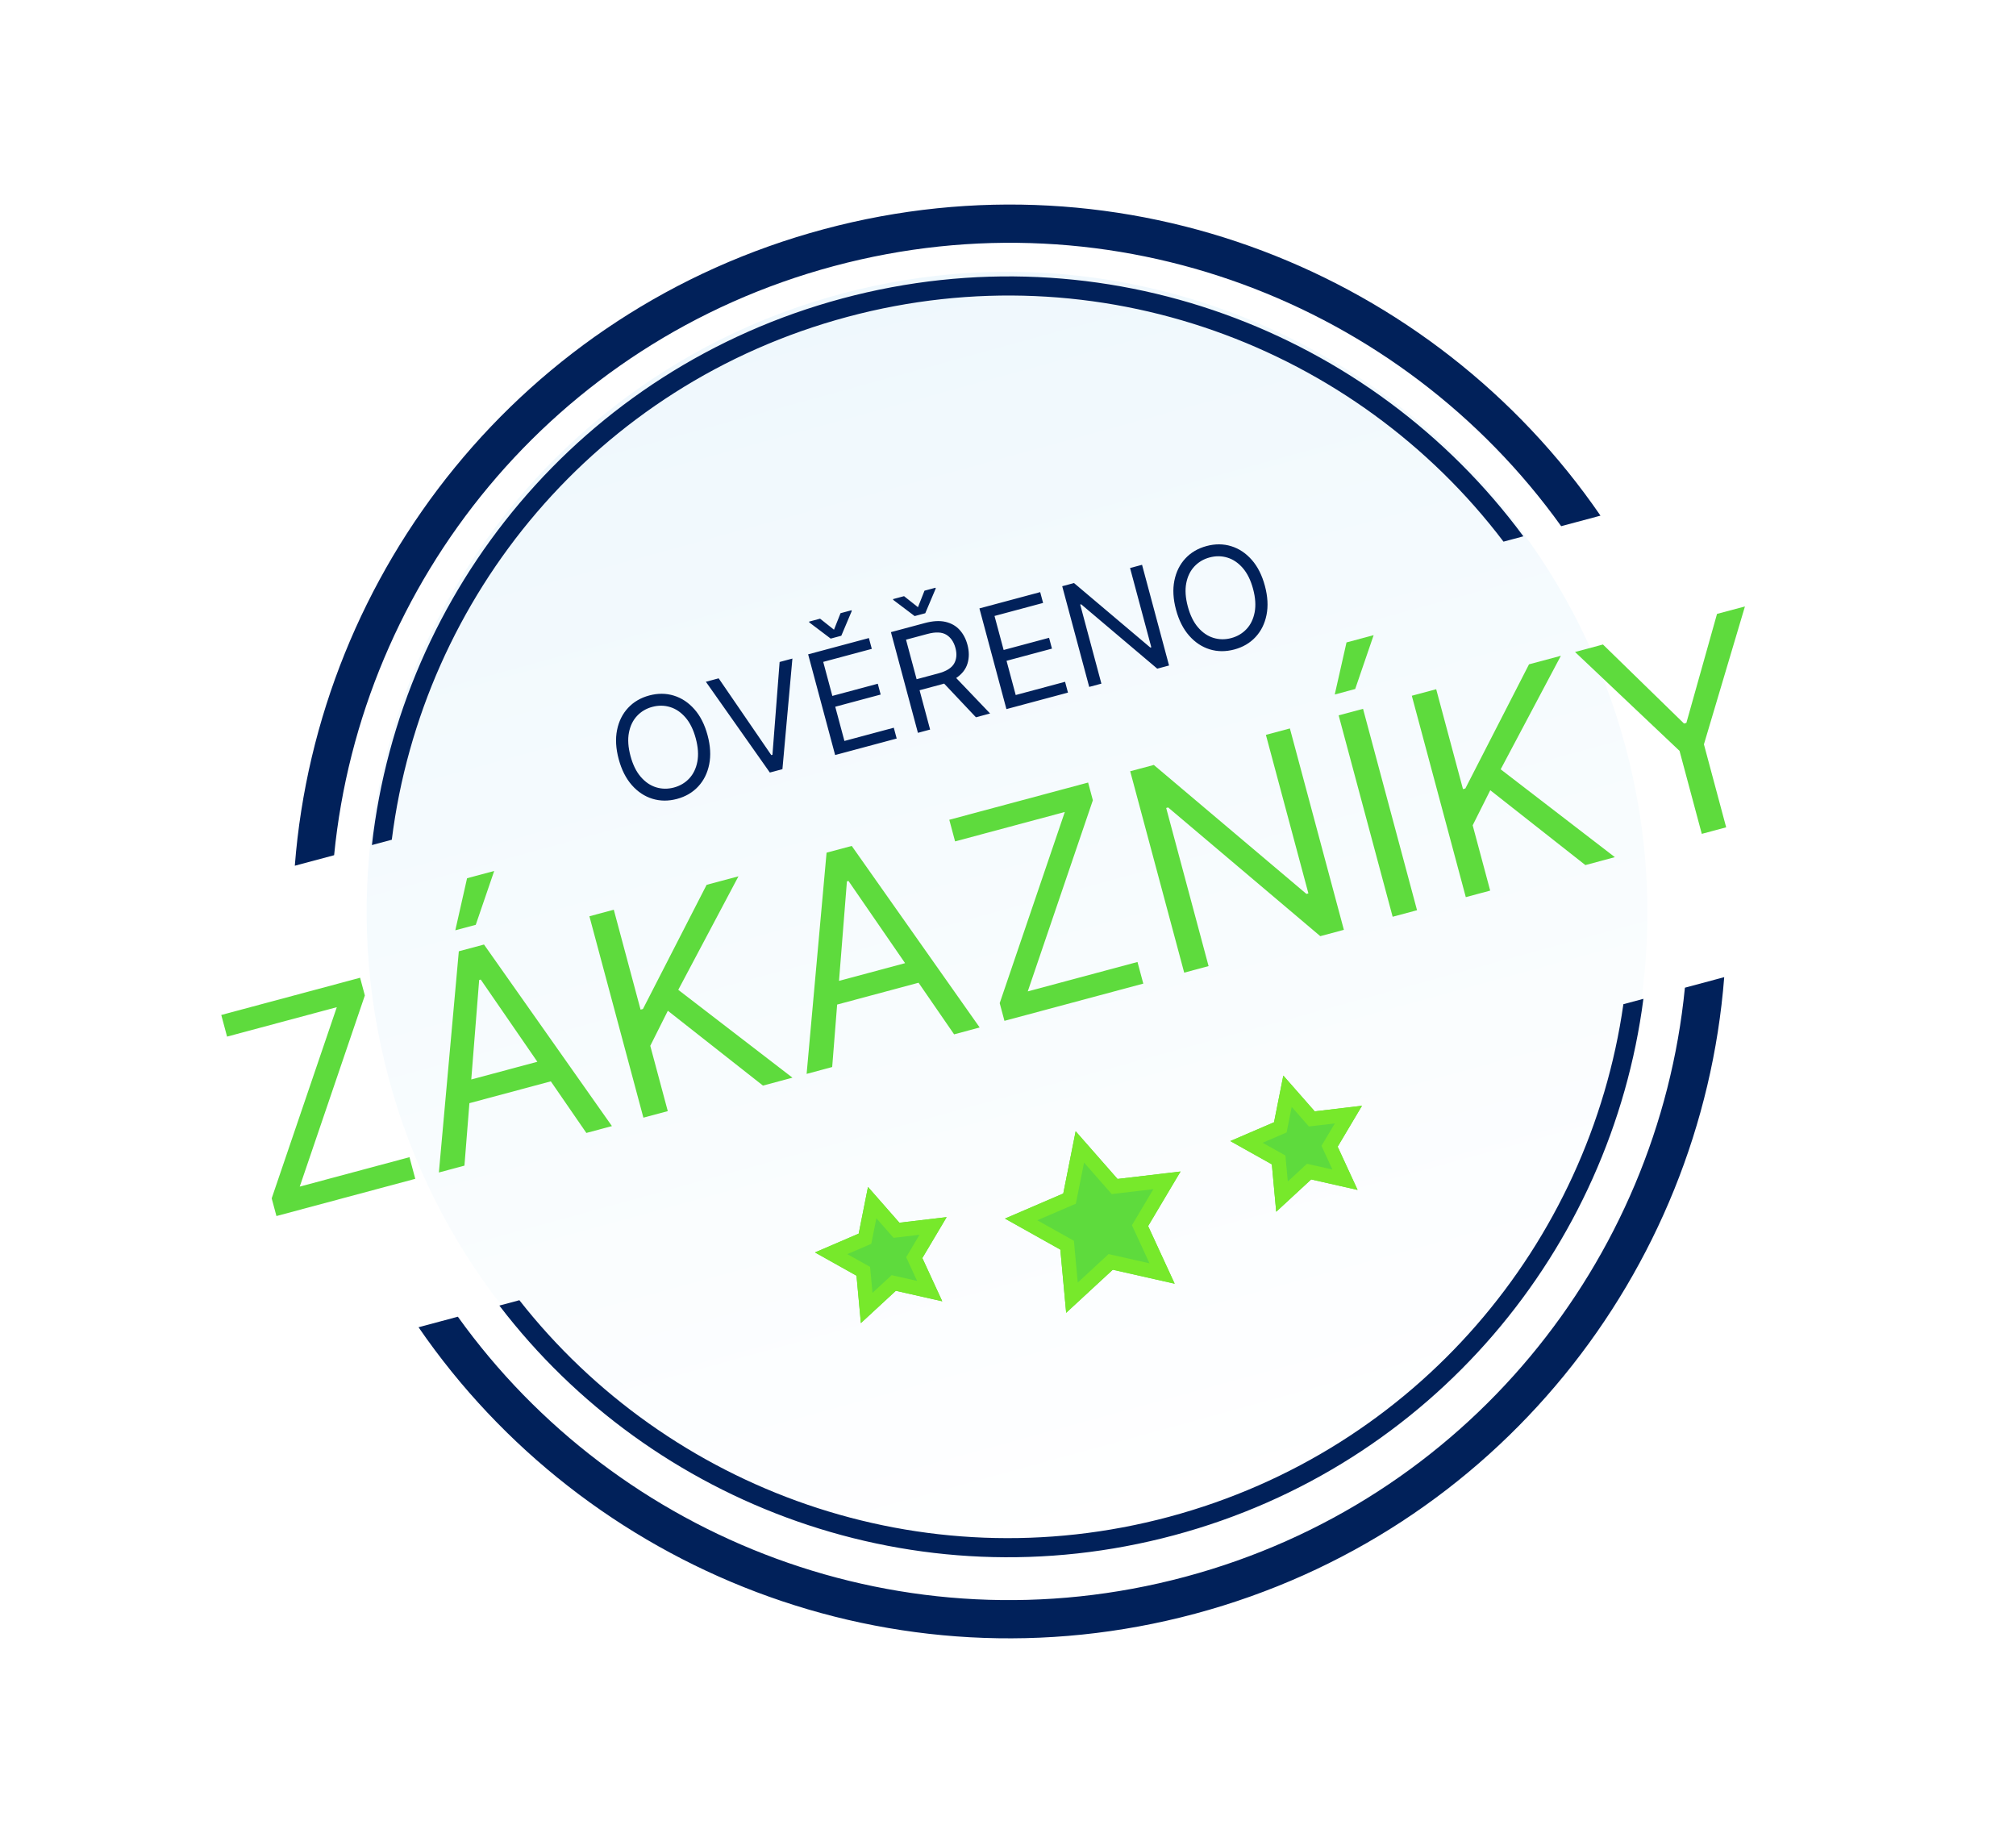 <?xml version="1.0" encoding="utf-8"?>
<svg width="211px" height="191px" viewBox="0 0 211 191" version="1.1" xmlns:xlink="http://www.w3.org/1999/xlink" xmlns="http://www.w3.org/2000/svg">
  <defs>
    <linearGradient x1="0.5" y1="0" x2="0.5" y2="0.995" id="gradient_1">
      <stop offset="0" stop-color="#EFF8FD" />
      <stop offset="1" stop-color="#FFFFFF" />
    </linearGradient>
    <filter filterUnits="userSpaceOnUse" color-interpolation-filters="sRGB" id="filter_1">
      <feFlood flood-opacity="0" result="BackgroundImageFix" />
      <feColorMatrix in="SourceAlpha" type="matrix" values="0 0 0 0 0 0 0 0 0 0 0 0 0 0 0 0 0 0 127 0" />
      <feOffset dx="0" dy="1" />
      <feGaussianBlur stdDeviation="1.5" />
      <feColorMatrix type="matrix" values="0 0 0 0 0.004 0 0 0 0 0.129 0 0 0 0 0.353 0 0 0 0.2 0" />
      <feBlend mode="normal" in2="BackgroundImageFix" result="effect0_dropShadow" />
      <feBlend mode="normal" in="SourceGraphic" in2="effect0_dropShadow" result="shape" />
    </filter>
    <filter filterUnits="userSpaceOnUse" color-interpolation-filters="sRGB" id="filter_2">
      <feFlood flood-opacity="0" result="BackgroundImageFix" />
      <feColorMatrix in="SourceAlpha" type="matrix" values="0 0 0 0 0 0 0 0 0 0 0 0 0 0 0 0 0 0 127 0" />
      <feOffset dx="0" dy="1" />
      <feGaussianBlur stdDeviation="1" />
      <feColorMatrix type="matrix" values="0 0 0 0 0.369 0 0 0 0 0.859 0 0 0 0 0.239 0 0 0 0.2 0" />
      <feBlend mode="normal" in2="BackgroundImageFix" result="effect0_dropShadow" />
      <feBlend mode="normal" in="SourceGraphic" in2="effect0_dropShadow" result="shape" />
    </filter>
    <path d="M67.5 53.25L63.092 55.568L63.934 50.659L60.367 47.182L65.296 46.466L67.5 42L69.704 46.466L74.633 47.182L71.067 50.659L71.908 55.568L67.5 53.25Z" id="path_1" />
    <path d="M90 57L84.122 60.09L85.245 53.545L80.489 48.91L87.061 47.955L90 42L92.939 47.955L99.511 48.91L94.755 53.545L95.878 60.09L90 57Z" id="path_2" />
    <path d="M112.5 53.25L108.092 55.568L108.934 50.659L105.367 47.182L110.296 46.466L112.5 42L114.704 46.466L119.633 47.182L116.066 50.659L116.908 55.568L112.5 53.25Z" id="path_3" />
    <clipPath id="clip_1">
      <use xlink:href="#path_1" />
    </clipPath>
    <clipPath id="clip_2">
      <use xlink:href="#path_2" />
    </clipPath>
    <clipPath id="clip_3">
      <use xlink:href="#path_3" />
    </clipPath>
  </defs>
  <g id="CEBIA" transform="matrix(0.966 -0.259 0.259 0.966 0 46.07)">
    <path d="M89 142C126.003 142 156 112.003 156 75C156 37.997 126.003 8 89 8C51.997 8 22 37.997 22 75C22 112.003 51.997 142 89 142Z" id="Oval" fill="url(#gradient_1)" fill-rule="evenodd" stroke="none" />
    <g filter="url(#filter_1)">
      <g id="Group-2" transform="translate(18.268 0)">
        <path d="M133.111 50C123.33 25.115 99.088 7.5 70.732 7.5C42.376 7.5 18.135 25.115 8.353 50L10.508 50C20.181 26.245 43.501 9.5 70.732 9.5C97.963 9.5 121.283 26.245 130.957 50L133.111 50ZM132.709 100L130.54 100C120.625 123.223 97.58 139.5 70.732 139.5C43.885 139.5 20.84 123.223 10.925 100L8.756 100C18.787 124.355 42.758 141.5 70.732 141.5C98.707 141.5 122.677 124.355 132.709 100Z" id="Combined-Shape" fill="#01215A" fill-rule="evenodd" stroke="none" />
        <path d="M141.465 50C131.169 20.87 103.388 0 70.732 0C38.077 0 10.296 20.87 -1.12958e-05 50L4.259 50C14.372 23.122 40.319 4 70.732 4C101.146 4 127.093 23.122 137.206 50L141.465 50ZM141.465 100L137.206 100C127.093 126.878 101.146 146 70.732 146C40.319 146 14.372 126.878 4.259 100L-1.12958e-05 100C10.296 129.13 38.077 150 70.732 150C103.388 150 131.169 129.13 141.465 100Z" id="Combined-Shape" fill="#01215A" fill-rule="evenodd" stroke="none" />
      </g>
    </g>
    <g id="OVĚŘENO" fill="#01215A" transform="translate(53 40)">
      <path d="M26.165 1.756L25.057 0.264L23.864 0.264L23.864 0.349L25.59 2.565L26.74 2.565L28.466 0.349L28.466 0.264L27.273 0.264L26.165 1.756ZM34.155 0.264L35.263 1.756L36.371 0.264L37.564 0.264L37.564 0.349L35.838 2.565L34.688 2.565L32.962 0.349L32.962 0.264L34.155 0.264ZM10.526 9Q10.526 10.726 9.902 11.983Q9.279 13.24 8.192 13.922Q7.106 14.604 5.71 14.604Q4.315 14.604 3.228 13.922Q2.141 13.24 1.518 11.983Q0.895 10.726 0.895 9Q0.895 7.274 1.518 6.017Q2.141 4.76 3.228 4.078Q4.315 3.396 5.71 3.396Q7.106 3.396 8.192 4.078Q9.279 4.76 9.902 6.017Q10.526 7.274 10.526 9ZM70.286 11.983Q70.909 10.726 70.909 9Q70.909 7.274 70.286 6.017Q69.663 4.76 68.576 4.078Q67.489 3.396 66.094 3.396Q64.698 3.396 63.611 4.078Q62.525 4.76 61.902 6.017Q61.278 7.274 61.278 9Q61.278 10.726 61.902 11.983Q62.525 13.24 63.611 13.922Q64.698 14.604 66.094 14.604Q67.489 14.604 68.576 13.922Q69.663 13.24 70.286 11.983ZM13.189 3.545L16.428 12.729L16.555 12.729L19.794 3.545L21.179 3.545L17.173 14.454L15.81 14.454L11.804 3.545L13.189 3.545ZM29.467 3.545L22.884 3.545L22.884 14.454L29.553 14.454L29.553 13.283L24.204 13.283L24.204 9.575L29.126 9.575L29.126 8.403L24.204 8.403L24.204 4.717L29.467 4.717L29.467 3.545ZM31.854 3.545L35.54 3.545Q36.818 3.545 37.639 3.98Q38.459 4.414 38.853 5.17Q39.247 5.926 39.247 6.891Q39.247 7.977 38.749 8.784Q38.251 9.591 37.207 9.948L39.673 14.454L38.139 14.454L35.838 10.188Q35.705 10.193 35.561 10.193L33.175 10.193L33.175 14.454L31.854 14.454L31.854 3.545ZM48.026 3.545L41.442 3.545L41.442 14.454L48.111 14.454L48.111 13.283L42.763 13.283L42.763 9.575L47.685 9.575L47.685 8.403L42.763 8.403L42.763 4.717L48.026 4.717L48.026 3.545ZM59.062 14.454L57.784 14.454L51.84 5.889L51.733 5.889L51.733 14.454L50.412 14.454L50.412 3.545L51.69 3.545L57.656 12.132L57.763 12.132L57.763 3.545L59.062 3.545L59.062 14.454ZM9.247 9Q9.247 7.583 8.776 6.608Q8.304 5.634 7.503 5.133Q6.701 4.632 5.71 4.632Q4.719 4.632 3.918 5.133Q3.116 5.634 2.645 6.608Q2.173 7.583 2.173 9Q2.173 10.417 2.645 11.392Q3.116 12.367 3.918 12.867Q4.719 13.368 5.71 13.368Q6.701 13.368 7.503 12.867Q8.304 12.367 8.776 11.392Q9.247 10.417 9.247 9ZM69.159 6.608Q69.631 7.583 69.631 9Q69.631 10.417 69.159 11.392Q68.688 12.367 67.886 12.867Q67.085 13.368 66.094 13.368Q65.103 13.368 64.301 12.867Q63.5 12.367 63.028 11.392Q62.557 10.417 62.557 9Q62.557 7.583 63.028 6.608Q63.5 5.634 64.301 5.133Q65.103 4.632 66.094 4.632Q67.085 4.632 67.886 5.133Q68.688 5.634 69.159 6.608ZM33.175 9L35.519 9Q36.829 9 37.388 8.435Q37.947 7.871 37.947 6.891Q37.947 5.905 37.386 5.311Q36.824 4.717 35.497 4.717L33.175 4.717L33.175 9Z" />
    </g>
    <g filter="url(#filter_2)">
      <g id="Group" transform="translate(0 56)">
        <g id="Star">
          <use stroke="none" fill="#5EDB3D" xlink:href="#path_1" fill-rule="evenodd" />
          <g clip-path="url(#clip_1)">
            <use xlink:href="#path_1" fill="none" stroke="#77E92B" stroke-width="3" />
          </g>
        </g>
        <g id="Star">
          <use stroke="none" fill="#5EDB3D" xlink:href="#path_2" fill-rule="evenodd" />
          <g clip-path="url(#clip_2)">
            <use xlink:href="#path_2" fill="none" stroke="#77E92B" stroke-width="3" />
          </g>
        </g>
        <g id="Star">
          <use stroke="none" fill="#5EDB3D" xlink:href="#path_3" fill-rule="evenodd" />
          <g clip-path="url(#clip_3)">
            <use xlink:href="#path_3" fill="none" stroke="#77E92B" stroke-width="3" />
          </g>
        </g>
        <g id="ZÁKAZNÍKY" fill="#5EDB3D" transform="translate(5 0)">
          <path d="M27.741 4.875L30.341 -0.068L33.281 -0.068L29.957 4.875L27.741 4.875ZM125.625 -0.068L123.026 4.875L125.241 4.875L128.565 -0.068L125.625 -0.068ZM1.918 28.909L1.918 26.991L13.679 9.435L1.79 9.435L1.79 7.091L16.832 7.091L16.832 9.009L5.071 26.565L16.96 26.565L16.96 28.909L1.918 28.909ZM22.287 28.909L19.517 28.909L27.528 7.091L30.256 7.091L38.267 28.909L35.497 28.909L33.303 22.73L24.482 22.73L22.287 28.909ZM41.676 7.091L41.676 28.909L44.318 28.909L44.318 21.835L47.045 18.767L54.631 28.909L57.827 28.909L48.665 16.935L57.827 7.091L54.375 7.091L44.574 17.915L44.318 17.915L44.318 7.091L41.676 7.091ZM62.131 28.909L59.361 28.909L67.372 7.091L70.099 7.091L78.111 28.909L75.341 28.909L73.146 22.73L64.325 22.73L62.131 28.909ZM80.795 26.991L80.795 28.909L95.838 28.909L95.838 26.565L83.949 26.565L95.71 9.009L95.71 7.091L80.668 7.091L80.668 9.435L92.557 9.435L80.795 26.991ZM117.571 7.091L117.571 28.909L115.014 28.909L103.125 11.778L102.912 11.778L102.912 28.909L100.27 28.909L100.27 7.091L102.827 7.091L114.759 24.264L114.972 24.264L114.972 7.091L117.571 7.091ZM125.497 28.909L125.497 7.091L122.855 7.091L122.855 28.909L125.497 28.909ZM130.781 28.909L130.781 7.091L133.423 7.091L133.423 17.915L133.679 17.915L143.48 7.091L146.932 7.091L137.77 16.935L146.932 28.909L143.736 28.909L136.151 18.767L133.423 21.835L133.423 28.909L130.781 28.909ZM151.491 7.091L148.466 7.091L156.349 19.918L156.349 28.909L158.991 28.909L158.991 19.918L166.875 7.091L163.849 7.091L157.798 17.276L157.543 17.276L151.491 7.091ZM25.312 20.386L32.472 20.386L28.977 10.543L28.807 10.543L25.312 20.386ZM65.156 20.386L72.315 20.386L68.821 10.543L68.651 10.543L65.156 20.386Z" />
        </g>
      </g>
    </g>
  </g>
</svg>